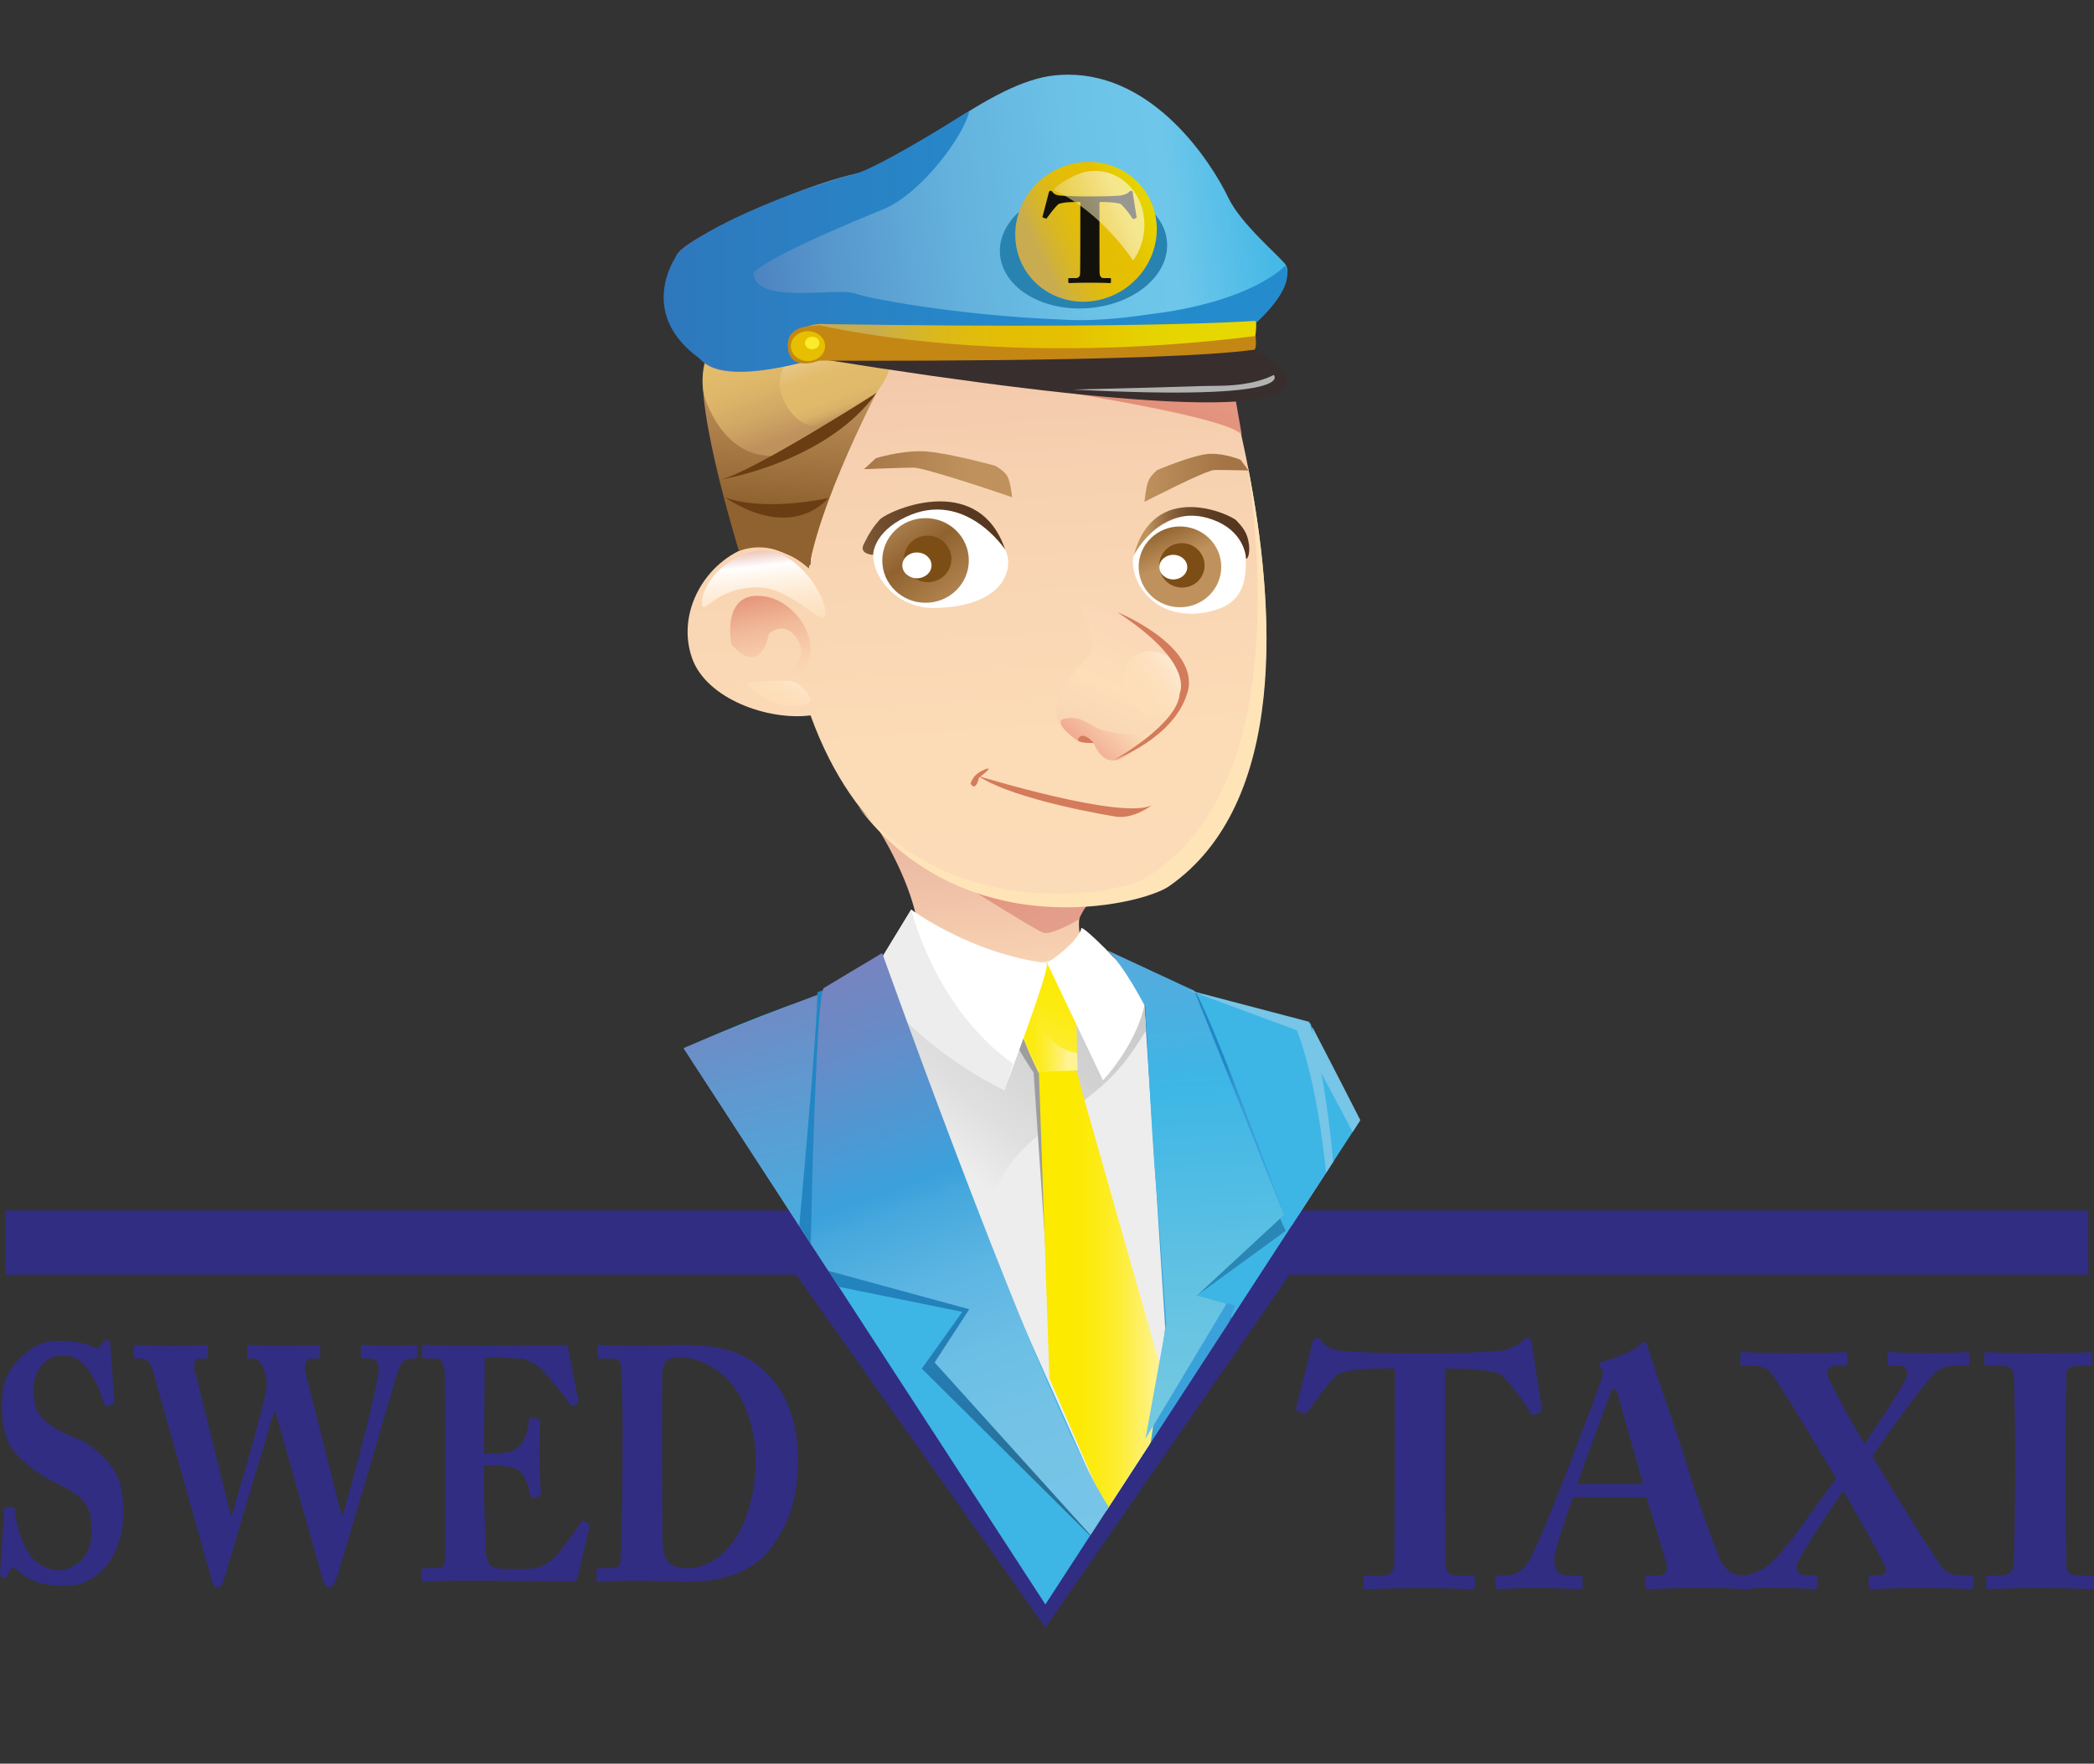 <svg xmlns="http://www.w3.org/2000/svg" xmlns:xlink="http://www.w3.org/1999/xlink" viewBox="0 0 1500 1263.35"><rect x="0" y="0" width="1500" height="1263.35" fill="#333333" stroke="none"/><defs><style>.cls-1{fill:none;}.cls-2{fill:#312d83;}.cls-3{clip-path:url(#clip-path);}.cls-4{fill:url(#linear-gradient);}.cls-5{clip-path:url(#clip-path-2);}.cls-6{fill:url(#linear-gradient-2);}.cls-7{clip-path:url(#clip-path-3);}.cls-8{fill:url(#linear-gradient-3);}.cls-9{clip-path:url(#clip-path-4);}.cls-10{fill:#2a87b5;}.cls-11{clip-path:url(#clip-path-5);}.cls-12{fill:url(#linear-gradient-4);}.cls-13{fill:#ededed;}.cls-14{clip-path:url(#clip-path-7);}.cls-15{fill:url(#linear-gradient-5);}.cls-16{clip-path:url(#clip-path-8);}.cls-17{fill:url(#linear-gradient-6);}.cls-18{fill:#9d9d9c;}.cls-19{clip-path:url(#clip-path-10);}.cls-20{fill:url(#linear-gradient-7);}.cls-21{clip-path:url(#clip-path-11);}.cls-22{fill:url(#linear-gradient-8);}.cls-23{clip-path:url(#clip-path-12);}.cls-24{fill:url(#linear-gradient-9);}.cls-25{clip-path:url(#clip-path-13);}.cls-26{fill:url(#linear-gradient-10);}.cls-27{clip-path:url(#clip-path-14);}.cls-28{fill:url(#linear-gradient-11);}.cls-29{clip-path:url(#clip-path-15);}.cls-30{fill:url(#linear-gradient-12);}.cls-31{clip-path:url(#clip-path-16);}.cls-32{fill:url(#linear-gradient-13);}.cls-33{fill:#fff;}.cls-34{clip-path:url(#clip-path-18);}.cls-35{fill:url(#linear-gradient-14);}.cls-36{clip-path:url(#clip-path-19);}.cls-37{fill:url(#linear-gradient-15);}.cls-38{clip-path:url(#clip-path-20);}.cls-39{fill:url(#linear-gradient-16);}.cls-40{clip-path:url(#clip-path-21);}.cls-41{fill:url(#linear-gradient-17);}.cls-42{clip-path:url(#clip-path-22);}.cls-43{fill:url(#linear-gradient-18);}.cls-44{clip-path:url(#clip-path-23);}.cls-45{fill:url(#linear-gradient-19);}.cls-46{clip-path:url(#clip-path-24);}.cls-47{fill:url(#linear-gradient-20);}.cls-48{clip-path:url(#clip-path-25);}.cls-49{fill:url(#linear-gradient-21);}.cls-50{clip-path:url(#clip-path-26);}.cls-51{fill:url(#linear-gradient-22);}.cls-52{clip-path:url(#clip-path-27);}.cls-53{fill:url(#linear-gradient-23);}.cls-54{clip-path:url(#clip-path-28);}.cls-55{fill:url(#linear-gradient-24);}.cls-56{clip-path:url(#clip-path-29);}.cls-57{fill:url(#linear-gradient-25);}.cls-58{fill:#ffe4b8;}.cls-59{clip-path:url(#clip-path-31);}.cls-60{fill:url(#linear-gradient-26);}.cls-61{clip-path:url(#clip-path-32);}.cls-62{fill:url(#linear-gradient-27);}.cls-63{clip-path:url(#clip-path-33);}.cls-64{fill:url(#linear-gradient-28);}.cls-65{fill:#7d4d16;}.cls-66{clip-path:url(#clip-path-35);}.cls-67{fill:url(#linear-gradient-29);}.cls-68{clip-path:url(#clip-path-37);}.cls-69{fill:url(#linear-gradient-30);}.cls-70{clip-path:url(#clip-path-38);}.cls-71{fill:url(#linear-gradient-31);}.cls-72{clip-path:url(#clip-path-39);}.cls-73{fill:url(#linear-gradient-32);}.cls-74{clip-path:url(#clip-path-41);}.cls-75{fill:url(#linear-gradient-33);}.cls-76{clip-path:url(#clip-path-42);}.cls-77{fill:url(#linear-gradient-34);}.cls-78{fill:#d37b5b;}.cls-79{fill:#6a3d12;}.cls-80{clip-path:url(#clip-path-44);}.cls-81{fill:url(#linear-gradient-35);}.cls-82{clip-path:url(#clip-path-45);}.cls-83{fill:url(#linear-gradient-36);}.cls-84{fill:#2883b1;}.cls-85{clip-path:url(#clip-path-48);}.cls-86{fill:url(#linear-gradient-37);}.cls-87{clip-path:url(#clip-path-49);}.cls-88{fill:url(#linear-gradient-38);}.cls-89{clip-path:url(#clip-path-50);}.cls-90{fill:url(#linear-gradient-39);}.cls-91{fill:#382e2e;}.cls-92{fill:#b2b2b2;}.cls-93{fill:#c48714;}.cls-94{fill:#e5bf00;}.cls-95{fill:#fcea2c;}.cls-96{clip-path:url(#clip-path-52);}.cls-97{fill:url(#linear-gradient-40);}.cls-98{fill:#13110c;}.cls-99{opacity:0.57;}.cls-100{clip-path:url(#clip-path-54);}.cls-101{clip-path:url(#clip-path-55);}.cls-102{fill:url(#linear-gradient-41);}</style><clipPath id="clip-path" transform="translate(0 17.7)"><path class="cls-1" d="M925.13,860.46,974,785.36l-35.28-69s-8.46,70.71-13.56,144.11"></path></clipPath><linearGradient id="linear-gradient" x1="4775.04" y1="2651.98" x2="4786.52" y2="2651.98" gradientTransform="matrix(42.63, 0, 0, -42.63, -202992.93, 113843.94)" gradientUnits="userSpaceOnUse"><stop offset="0" stop-color="#7784c0"></stop><stop offset="0.1" stop-color="#7784c0"></stop><stop offset="0.15" stop-color="#6296ce"></stop><stop offset="0.21" stop-color="#51a4d9"></stop><stop offset="0.29" stop-color="#46afe0"></stop><stop offset="0.39" stop-color="#3fb4e5"></stop><stop offset="0.69" stop-color="#3db6e6"></stop><stop offset="1" stop-color="#3db6e6"></stop></linearGradient><clipPath id="clip-path-2" transform="translate(0 17.7)"><path class="cls-1" d="M930,852.92l22.44-34.5c-7.34-41.61-12.13-78.39-13.78-102.07-1.25,22.26-5.15,78.48-8.66,136.57"></path></clipPath><linearGradient id="linear-gradient-2" x1="4751.61" y1="2499.74" x2="4763.09" y2="2499.74" gradientTransform="matrix(0, 55.28, 55.28, 0, -137238.6, -261919.24)" gradientUnits="userSpaceOnUse"><stop offset="0" stop-color="#719cd2"></stop><stop offset="0.18" stop-color="#6e9bd2"></stop><stop offset="0.31" stop-color="#659ad1"></stop><stop offset="0.43" stop-color="#5697d1"></stop><stop offset="0.52" stop-color="#4393d0"></stop><stop offset="0.81" stop-color="#3db6e6"></stop><stop offset="1" stop-color="#3db6e6"></stop></linearGradient><clipPath id="clip-path-3" transform="translate(0 17.7)"><path class="cls-1" d="M489.93,733.43,748.84,1131.6l206.9-318.2c-6-65.44-17-98.06-17-98.06L761.9,668.89c-5.14-5.73-15.5-8.2-29.38-8.2-59,0-181.94,44.57-242.59,72.74"></path></clipPath><linearGradient id="linear-gradient-3" x1="4805.2" y1="2601.69" x2="4816.68" y2="2601.69" gradientTransform="matrix(91.74, 0, 0, -91.74, -441023.1, 239567.64)" gradientUnits="userSpaceOnUse"><stop offset="0" stop-color="#248ccc"></stop><stop offset="0.35" stop-color="#3db6e6"></stop><stop offset="1" stop-color="#3db6e6"></stop></linearGradient><clipPath id="clip-path-4" transform="translate(0 17.7)"><polygon class="cls-1" points="13.04 0 748.84 1131.6 1484.63 0 13.04 0"></polygon></clipPath><clipPath id="clip-path-5" transform="translate(0 17.7)"><path class="cls-1" d="M787.52,1027.09s3.57,15.38,8,32.66L879.9,930l4.9-12.53-28.37-7.23,63.35-57.72S864.68,701.32,855.49,692l-56.25-20.28s25.07,311.13-11.72,355.38"></path></clipPath><linearGradient id="linear-gradient-4" x1="4849.22" y1="2729.19" x2="4860.7" y2="2729.19" gradientTransform="matrix(0, -23.3, -23.3, 0, 64431.62, 113982)" gradientUnits="userSpaceOnUse"><stop offset="0" stop-color="#3ba1db"></stop><stop offset="0.58" stop-color="#3ba1db"></stop><stop offset="0.79" stop-color="#399fd9"></stop><stop offset="0.86" stop-color="#3398d4"></stop><stop offset="0.91" stop-color="#278dcb"></stop><stop offset="0.93" stop-color="#2287c6"></stop><stop offset="1" stop-color="#2287c6"></stop></linearGradient><clipPath id="clip-path-7" transform="translate(0 17.7)"><path class="cls-1" d="M635.72,692l68,163.7c18.57-50.62,36.49-56.85,74.21-86.13,22.63-17.58,31.14-29.84,43.13-49.4l-2.14-29s-52.82-21.36-106.82-21.36c-27.44,0-55.17,5.51-76.43,22.15"></path></clipPath><linearGradient id="linear-gradient-5" x1="4743.98" y1="2686.93" x2="4755.46" y2="2686.93" gradientTransform="matrix(30.64, 0, 0, -30.64, -144723.11, 83087.17)" gradientUnits="userSpaceOnUse"><stop offset="0" stop-color="#ededed"></stop><stop offset="0.08" stop-color="#ededed"></stop><stop offset="0.2" stop-color="#dfdfdf"></stop><stop offset="0.39" stop-color="#d1d1d1"></stop><stop offset="0.62" stop-color="#c8c8c8"></stop><stop offset="1" stop-color="#c6c6c6"></stop></linearGradient><clipPath id="clip-path-8" transform="translate(0 17.7)"><path class="cls-1" d="M490.25,733.93l93.63,144c32.94-54,66.83-135.14,16.38-187.73,0,0-63.71,24.29-110,43.74"></path></clipPath><linearGradient id="linear-gradient-6" x1="4833.27" y1="2473.59" x2="4844.75" y2="2473.59" gradientTransform="matrix(-50.72, 0, 0, 50.72, 245761.45, -124675.3)" gradientUnits="userSpaceOnUse"><stop offset="0" stop-color="#7784c0"></stop><stop offset="0.1" stop-color="#7784c0"></stop><stop offset="0.16" stop-color="#6b8fc8"></stop><stop offset="0.3" stop-color="#56a0d5"></stop><stop offset="0.45" stop-color="#48addf"></stop><stop offset="0.64" stop-color="#40b4e4"></stop><stop offset="0.94" stop-color="#3db6e6"></stop><stop offset="1" stop-color="#3db6e6"></stop></linearGradient><clipPath id="clip-path-10" transform="translate(0 17.7)"><path class="cls-1" d="M725,677.34c-7.81,21.65,19.15,73.73,19.15,73.73l27.66-2-1.43-73c-4.56-3.11-10.59-4.19-16.74-4.18-14,0-28.64,5.53-28.64,5.53"></path></clipPath><linearGradient id="linear-gradient-7" x1="4804.8" y1="2202.78" x2="4816.28" y2="2202.78" gradientTransform="matrix(-12.31, 0, 0, 12.31, 59949.91, -26405.86)" gradientUnits="userSpaceOnUse"><stop offset="0" stop-color="#fcea00"></stop><stop offset="0.08" stop-color="#fcea00"></stop><stop offset="0.21" stop-color="#fcea04"></stop><stop offset="0.34" stop-color="#fceb11"></stop><stop offset="0.47" stop-color="#fdec25"></stop><stop offset="0.6" stop-color="#fdee43"></stop><stop offset="0.73" stop-color="#fef068"></stop><stop offset="0.87" stop-color="#fff395"></stop><stop offset="1" stop-color="#fff395"></stop></linearGradient><clipPath id="clip-path-11" transform="translate(0 17.7)"><path class="cls-1" d="M587.25,694.25c-20.66,8-65.12,25-97.55,38.81L592.28,890.83c27.54-52.5,61.38-143,7.27-200.64-4.12,1.27-8.21,2.75-12.3,4.06"></path></clipPath><linearGradient id="linear-gradient-8" x1="4741.54" y1="2456.36" x2="4753.02" y2="2456.36" gradientTransform="matrix(0, 38.93, 38.93, 0, -95060.79, -183957.19)" gradientUnits="userSpaceOnUse"><stop offset="0" stop-color="#7784c0"></stop><stop offset="0.1" stop-color="#7784c0"></stop><stop offset="0.28" stop-color="#6098cf"></stop><stop offset="0.54" stop-color="#46aee0"></stop><stop offset="0.69" stop-color="#3db6e6"></stop><stop offset="1" stop-color="#3db6e6"></stop></linearGradient><clipPath id="clip-path-12" transform="translate(0 17.7)"><path class="cls-1" d="M585.49,693.23c.18,19.61-8.1,113.84-12.94,167.25l28.35,43.61L689.33,922l-29,40.69,120.52,119.62,8.06-12.4c-12.16-18.74-38.41-76.49-66.75-142C679.4,912.32,630.82,691.75,591,691.73a11.19,11.19,0,0,0-5.54,1.5"></path></clipPath><linearGradient id="linear-gradient-9" x1="4821.94" y1="2647.45" x2="4833.42" y2="2647.45" gradientTransform="matrix(46.2, 0, 0, -46.2, -222304.48, 123191.8)" gradientUnits="userSpaceOnUse"><stop offset="0" stop-color="#296f96"></stop><stop offset="0.12" stop-color="#296f96"></stop><stop offset="0.16" stop-color="#2774a1"></stop><stop offset="0.26" stop-color="#257db2"></stop><stop offset="0.37" stop-color="#2383bd"></stop><stop offset="0.54" stop-color="#2286c4"></stop><stop offset="0.99" stop-color="#2287c6"></stop><stop offset="1" stop-color="#2287c6"></stop></linearGradient><clipPath id="clip-path-13" transform="translate(0 17.7)"><path class="cls-1" d="M744.19,749.72l7.55,219.83,40.9,94.68,31.67-48.71,7.54-52.06s-58-203-58.61-206.31c-2-10.8-6.11-11.21-6.11-11.21Z"></path></clipPath><linearGradient id="linear-gradient-10" x1="4259.44" y1="2706.43" x2="4270.92" y2="2706.43" gradientTransform="matrix(7.64, 0, 0, -7.64, -31788.15, 21593.67)" xlink:href="#linear-gradient-7"></linearGradient><clipPath id="clip-path-14" transform="translate(0 17.7)"><path class="cls-1" d="M725.5,676.45c-7.79,21.64,19.16,73.72,19.16,73.72L771.85,749l-.24-12.45c-26.87-2.72-37.89-43.26-41.7-61.6-2.71.83-4.41,1.46-4.41,1.46"></path></clipPath><linearGradient id="linear-gradient-11" x1="3801.32" y1="2873.82" x2="3812.8" y2="2873.82" gradientTransform="matrix(4.16, 0, 0, -4.16, -15090, 12685.81)" xlink:href="#linear-gradient-7"></linearGradient><clipPath id="clip-path-15" transform="translate(0 17.7)"><path class="cls-1" d="M601.68,537.32s52,60.87,57.18,116.8l-1.41,28.41s117.21-10.27,117.21-20.75-8.89-29.58,13.07-38.32c18.11-7.2-94.17-100.4-155.58-100.4-13,0-23.74,4.18-30.47,14.26"></path></clipPath><linearGradient id="linear-gradient-12" x1="4690.06" y1="2304.37" x2="4701.54" y2="2304.37" gradientTransform="matrix(0, 16.15, 16.15, 0, -36502.1, -75214.52)" gradientUnits="userSpaceOnUse"><stop offset="0" stop-color="#e4a898"></stop><stop offset="1" stop-color="#fddeb9"></stop></linearGradient><clipPath id="clip-path-16" transform="translate(0 17.7)"><path class="cls-1" d="M602.75,536s14.13,21.82,31.3,44.57c39.53,25.16,105.58,66.92,113,69.75,4.36,1.66,14.89-3.17,25.81-9.4,3.39-7.95,8-14.27,14.19-16.74,18.18-7.23-93.52-102.27-154.41-102.28-12.72,0-23.21,4.14-29.85,14.1"></path></clipPath><linearGradient id="linear-gradient-13" x1="4681.57" y1="2446.99" x2="4693.05" y2="2446.99" gradientTransform="matrix(0, 27.59, 27.59, 0, -66811.62, -128684.89)" gradientUnits="userSpaceOnUse"><stop offset="0" stop-color="#e18166"></stop><stop offset="0.21" stop-color="#e18166"></stop><stop offset="0.31" stop-color="#e28b73"></stop><stop offset="0.51" stop-color="#e39b87"></stop><stop offset="0.7" stop-color="#e4a594"></stop><stop offset="0.89" stop-color="#e4a898"></stop><stop offset="1" stop-color="#fddeb9"></stop></linearGradient><clipPath id="clip-path-18" transform="translate(0 17.7)"><path class="cls-1" d="M623,683c36.39,53.21,96.42,80.26,96.42,80.26l6.3-19c-56.48-40-72.95-110.46-72.95-110.46S623.91,680.73,623,683"></path></clipPath><linearGradient id="linear-gradient-14" x1="4863.16" y1="2708.55" x2="4874.64" y2="2708.55" gradientTransform="matrix(0, -26.81, -26.81, 0, 73282.4, 131113.33)" gradientUnits="userSpaceOnUse"><stop offset="0" stop-color="#ededed"></stop><stop offset="0.29" stop-color="#ededed"></stop><stop offset="0.54" stop-color="#e3e3e3"></stop><stop offset="0.99" stop-color="#c7c7c7"></stop><stop offset="1" stop-color="#c6c6c6"></stop></linearGradient><clipPath id="clip-path-19" transform="translate(0 17.7)"><path class="cls-1" d="M820.51,703.71s4.27,87.94,7.1,121.76c2.8,33.33,2.7,32.06,7.8,105.53l-14.9,82.06,58.14-96.94-21.27-5.76,62.4-57.83L855.49,692l-62.14-28.87c11.94,10.85,27.16,40.59,27.16,40.59"></path></clipPath><linearGradient id="linear-gradient-15" x1="4777.3" y1="2500.64" x2="4788.78" y2="2500.64" gradientTransform="matrix(0, 71.3, 71.3, 0, -177448.41, -340152.13)" gradientUnits="userSpaceOnUse"><stop offset="0" stop-color="#799bd1"></stop><stop offset="0.06" stop-color="#799bd1"></stop><stop offset="0.17" stop-color="#65a4d8"></stop><stop offset="0.35" stop-color="#3db6e6"></stop><stop offset="0.39" stop-color="#46b9e5"></stop><stop offset="0.54" stop-color="#65c3e2"></stop><stop offset="0.67" stop-color="#77cae1"></stop><stop offset="0.76" stop-color="#7ecce0"></stop><stop offset="1" stop-color="#7ecce0"></stop></linearGradient><clipPath id="clip-path-20" transform="translate(0 17.7)"><path class="cls-1" d="M589.86,690.19c-4.93,9.4-8.14,137.29-9.13,182.87l12.71,19.57,100.87,27.53L669.5,958.27l111.66,123.61,13.06-20.1C748.77,993.05,631.93,665,631.93,665Z"></path></clipPath><linearGradient id="linear-gradient-16" x1="4858.35" y1="2642.1" x2="4869.83" y2="2642.1" gradientTransform="matrix(0, -41.22, -41.22, 0, 109601.79, 201391.84)" gradientUnits="userSpaceOnUse"><stop offset="0" stop-color="#77c5e7"></stop><stop offset="0.06" stop-color="#77c5e7"></stop><stop offset="0.26" stop-color="#74c3e6"></stop><stop offset="0.39" stop-color="#6bbee5"></stop><stop offset="0.51" stop-color="#5cb5e2"></stop><stop offset="0.62" stop-color="#46a8dd"></stop><stop offset="0.66" stop-color="#3ba1db"></stop><stop offset="0.72" stop-color="#479bd6"></stop><stop offset="0.9" stop-color="#6a8ac6"></stop><stop offset="1" stop-color="#7784c0"></stop></linearGradient><clipPath id="clip-path-21" transform="translate(0 17.7)"><path class="cls-1" d="M928.91,720.32s13.64,30.39,21,102l5.07-7.81c-5.94-66.93-17.24-100.28-17.24-100.28l-87.3-22.94Z"></path></clipPath><linearGradient id="linear-gradient-17" x1="4772.48" y1="2491.97" x2="4783.96" y2="2491.97" gradientTransform="matrix(0, 59.74, 59.74, 0, -147969.82, -284426.14)" gradientUnits="userSpaceOnUse"><stop offset="0" stop-color="#77c5e7"></stop><stop offset="0.22" stop-color="#77c5e7"></stop><stop offset="0.52" stop-color="#75c4e6"></stop><stop offset="0.64" stop-color="#6ebee3"></stop><stop offset="0.73" stop-color="#61b5df"></stop><stop offset="0.81" stop-color="#50a8d8"></stop><stop offset="0.88" stop-color="#3998cf"></stop><stop offset="0.93" stop-color="#2287c6"></stop><stop offset="1" stop-color="#2287c6"></stop></linearGradient><clipPath id="clip-path-22" transform="translate(0 17.7)"><path class="cls-1" d="M939.14,737.13c3.49,6.45,14.86,27.81,29.8,56l5.5-8.46c-18.61-36.53-32.36-62.88-34.36-66.72.29,1.18.53,5.25-.94,19.22m.69-19.7.25.48c-.12-.46-.23-.48-.25-.48h0"></path></clipPath><linearGradient id="linear-gradient-18" x1="4765.41" y1="2518.75" x2="4776.89" y2="2518.75" gradientTransform="matrix(0, 80.28, 80.28, 0, -201250.39, -381910.47)" gradientUnits="userSpaceOnUse"><stop offset="0" stop-color="#77c5e7"></stop><stop offset="0.16" stop-color="#77c5e7"></stop><stop offset="0.52" stop-color="#75c4e6"></stop><stop offset="0.65" stop-color="#6ebfe4"></stop><stop offset="0.74" stop-color="#63b6df"></stop><stop offset="0.81" stop-color="#52aad8"></stop><stop offset="0.87" stop-color="#3c9ad0"></stop><stop offset="0.93" stop-color="#2287c6"></stop><stop offset="1" stop-color="#2287c6"></stop></linearGradient><clipPath id="clip-path-23" transform="translate(0 17.7)"><path class="cls-1" d="M604.63,205.54c-14.78,60.61-20.15,131.81-24.23,181.63-8-4-32.27-17-43-13.54-31.92,10.34-53.34,47.22-41.59,80.28,10.34,29,54.4,44.75,84.81,40.85C644,670.21,813.75,632.12,837.09,615.91c139.34-96.77,27.47-410.37,27.47-410.37Z"></path></clipPath><linearGradient id="linear-gradient-19" x1="4776.84" y1="2510.35" x2="4788.32" y2="2510.35" gradientTransform="matrix(0, 88.36, 88.36, 0, -221072.35, -422074.85)" gradientUnits="userSpaceOnUse"><stop offset="0" stop-color="#e4a898"></stop><stop offset="0.02" stop-color="#e5ab9a"></stop><stop offset="0.16" stop-color="#f0c1a8"></stop><stop offset="0.32" stop-color="#f7d2b1"></stop><stop offset="0.5" stop-color="#fcdbb7"></stop><stop offset="0.74" stop-color="#fddeb9"></stop><stop offset="0.94" stop-color="#fde5bc"></stop><stop offset="1" stop-color="#fde5bc"></stop></linearGradient><clipPath id="clip-path-24" transform="translate(0 17.7)"><path class="cls-1" d="M523.84,443.83c21.79,24.42,27-7.6,27-7.6s10.88-9.91,19.87,3.15-4.18,22.76-3.79,26.15,4.25,4.06,4.25,4.06l3.79-4.94c15.85-23.1-5.17-50.87-25.71-54.86a34.71,34.71,0,0,0-6.75-.7c-25.49,0-18.64,34.74-18.64,34.74"></path></clipPath><linearGradient id="linear-gradient-20" x1="4557.72" y1="2167.19" x2="4569.2" y2="2167.19" gradientTransform="matrix(0, 10.06, 10.06, 0, -21252.35, -45476.67)" gradientUnits="userSpaceOnUse"><stop offset="0" stop-color="#e2876e"></stop><stop offset="0.21" stop-color="#e2876e"></stop><stop offset="0.32" stop-color="#e89c80"></stop><stop offset="0.49" stop-color="#f1b999"></stop><stop offset="0.67" stop-color="#f8cdab"></stop><stop offset="0.84" stop-color="#fcdab5"></stop><stop offset="1" stop-color="#fddeb9"></stop></linearGradient><clipPath id="clip-path-25" transform="translate(0 17.7)"><path class="cls-1" d="M506.67,237.67C492.41,258.11,529.36,377,529.36,377c26.93-10.15,50,12.51,50,12.51,10.29-57.5,59.2-146.45,59.2-146.45-6.83-18.19-25.73-24-47.18-24-38.3,0-84.69,18.61-84.69,18.61"></path></clipPath><linearGradient id="linear-gradient-21" x1="4734.83" y1="2364.82" x2="4746.3" y2="2364.82" gradientTransform="matrix(-23.02, 0, 0, 23.02, 109710.02, -54138.47)" gradientUnits="userSpaceOnUse"><stop offset="0" stop-color="#d5af7f"></stop><stop offset="0.05" stop-color="#d5af7f"></stop><stop offset="0.4" stop-color="#bf925d"></stop><stop offset="0.72" stop-color="#90622f"></stop><stop offset="1" stop-color="#90622f"></stop></linearGradient><clipPath id="clip-path-26" transform="translate(0 17.7)"><path class="cls-1" d="M552.86,197.41c-37.63,14.85-57.53,45.9-46.66,73.41,9.95,25.16,31.37,48.22,69,33.37s75.55-64,64.75-88.84c-7.09-16.38-26.32-25.41-49.39-25.4a103.77,103.77,0,0,0-37.7,7.46"></path></clipPath><linearGradient id="linear-gradient-22" x1="4587.95" y1="2315.95" x2="4599.42" y2="2315.95" gradientTransform="matrix(0, 14.59, 14.59, 0, -33220.28, -66784.98)" gradientUnits="userSpaceOnUse"><stop offset="0" stop-color="#fff"></stop><stop offset="0.06" stop-color="#fff"></stop><stop offset="0.07" stop-color="#fefdfb"></stop><stop offset="0.13" stop-color="#f6e9cf"></stop><stop offset="0.2" stop-color="#efd8ab"></stop><stop offset="0.26" stop-color="#e9cc8f"></stop><stop offset="0.33" stop-color="#e5c27b"></stop><stop offset="0.4" stop-color="#e3bd6f"></stop><stop offset="0.46" stop-color="#e2bb6b"></stop><stop offset="0.57" stop-color="#deb669"></stop><stop offset="0.7" stop-color="#d1a764"></stop><stop offset="0.82" stop-color="#bf925d"></stop><stop offset="1" stop-color="#bf925d"></stop></linearGradient><clipPath id="clip-path-27" transform="translate(0 17.7)"><path class="cls-1" d="M587,223.88c-21.67,8.55-33.12,26.43-26.87,42.27,5.73,14.49,18.06,27.78,39.75,19.21s43.49-36.83,37.28-51.15c-4.1-9.43-15.16-14.63-28.44-14.63a59.58,59.58,0,0,0-21.72,4.3"></path></clipPath><linearGradient id="linear-gradient-23" x1="4435.58" y1="2141.55" x2="4447.06" y2="2141.55" gradientTransform="matrix(0, 8.4, 8.4, 0, -17395.22, -37066.32)" gradientUnits="userSpaceOnUse"><stop offset="0" stop-color="#fff"></stop><stop offset="0.06" stop-color="#fff"></stop><stop offset="0.1" stop-color="#fcf9f1"></stop><stop offset="0.26" stop-color="#f1deb8"></stop><stop offset="0.4" stop-color="#e9cb8e"></stop><stop offset="0.52" stop-color="#e4bf75"></stop><stop offset="0.58" stop-color="#e2bb6b"></stop><stop offset="0.77" stop-color="#e0b96a"></stop><stop offset="0.84" stop-color="#dbb268"></stop><stop offset="0.88" stop-color="#d1a764"></stop><stop offset="0.92" stop-color="#c2965e"></stop><stop offset="0.93" stop-color="#bf925d"></stop><stop offset="1" stop-color="#bf925d"></stop></linearGradient><clipPath id="clip-path-28" transform="translate(0 17.7)"><path class="cls-1" d="M755.84,36.26C708,41.05,653.56,97.53,611.82,107c-41,9.25-122.61,46.33-127.36,58.31s-.07,50.07,16.47,73.21,85.67-.41,85.67-.41l279.64-7.71s9.58-6,25.18-16.38c6.52,4.79,37.81-31.11,29.31-42.41-4.92-6.46-31.86-29-40.66-47.33C867.45,98,826.94,35.79,765.14,35.79c-3,0-6.16.16-9.3.47"></path></clipPath><linearGradient id="linear-gradient-24" x1="4719.61" y1="2602.46" x2="4731.09" y2="2602.46" gradientTransform="matrix(50.22, 0, 0, -50.22, -236567.99, 130852.76)" gradientUnits="userSpaceOnUse"><stop offset="0" stop-color="#3c61ab"></stop><stop offset="0.08" stop-color="#4675b7"></stop><stop offset="0.25" stop-color="#5798cd"></stop><stop offset="0.41" stop-color="#64b2dd"></stop><stop offset="0.56" stop-color="#6bc2e7"></stop><stop offset="0.67" stop-color="#6ec7ea"></stop><stop offset="0.68" stop-color="#6bc6ea"></stop><stop offset="0.78" stop-color="#4abae7"></stop><stop offset="0.83" stop-color="#3db6e6"></stop><stop offset="1" stop-color="#3db6e6"></stop></linearGradient><clipPath id="clip-path-29" transform="translate(0 17.7)"><path class="cls-1" d="M632.16,243.76s243.89,31.79,257.36,50.05l-6.37-36.51s-152.48-16.25-220.72-16.25c-15,0-25.93.79-30.27,2.71"></path></clipPath><linearGradient id="linear-gradient-25" x1="4788.6" y1="2710.29" x2="4800.08" y2="2710.29" gradientTransform="matrix(28.97, 0, 0, -28.97, -138058.87, 78796.58)" gradientUnits="userSpaceOnUse"><stop offset="0" stop-color="#e1836a"></stop><stop offset="0.21" stop-color="#e1836a"></stop><stop offset="0.28" stop-color="#e28a73"></stop><stop offset="0.49" stop-color="#e39b87"></stop><stop offset="0.69" stop-color="#e4a594"></stop><stop offset="0.89" stop-color="#e4a898"></stop><stop offset="1" stop-color="#fddeb9"></stop></linearGradient><clipPath id="clip-path-31" transform="translate(0 17.7)"><path class="cls-1" d="M630,354.69c-4.25,4.81-7.44,9.47-11.36,17.59-3.41,7.1,6.78,7.48,6.78,7.48s-.06-15.93,23.37-27.09c42.53-20.3,71.25,23.33,71.25,23.33-9.07-26.81-28.25-34.54-46.63-34.54-20.72,0-40.41,9.83-43.41,13.23"></path></clipPath><linearGradient id="linear-gradient-26" x1="4589.79" y1="2698.18" x2="4601.27" y2="2698.18" gradientTransform="matrix(18, 0, 0, -18, -82055.08, 48928.19)" gradientUnits="userSpaceOnUse"><stop offset="0" stop-color="#bf925d"></stop><stop offset="0.09" stop-color="#a57b4e"></stop><stop offset="0.21" stop-color="#88623c"></stop><stop offset="0.34" stop-color="#724e2f"></stop><stop offset="0.48" stop-color="#614025"></stop><stop offset="0.64" stop-color="#583820"></stop><stop offset="0.86" stop-color="#55351e"></stop><stop offset="1" stop-color="#55351e"></stop></linearGradient><clipPath id="clip-path-32" transform="translate(0 17.7)"><path class="cls-1" d="M812.25,380s21-41.48,60-24c20.16,9.06,20.37,26.71,20.37,26.71,1.41-.28,2.72-4.2,2.11-9.93-.93-9-5.07-13.36-9-17.59-2-2.13-16.9-9.68-33.1-9.68-16,0-33.17,7.34-40.39,34.49"></path></clipPath><linearGradient id="linear-gradient-27" x1="4234.9" y1="2784.46" x2="4246.38" y2="2784.46" gradientTransform="matrix(7.2, 0, 0, -7.2, -29669.53, 20420.11)" xlink:href="#linear-gradient-26"></linearGradient><clipPath id="clip-path-33" transform="translate(0 17.7)"><path class="cls-1" d="M632,383.76c0,16.75,13.87,30.32,31,30.32s31-13.57,31-30.32-13.88-30.31-31-30.31S632,367,632,383.76"></path></clipPath><linearGradient id="linear-gradient-28" x1="5071.56" y1="2729.98" x2="5083.03" y2="2729.98" gradientTransform="matrix(0, -13.96, -13.96, 0, 38784.57, 71260.36)" gradientUnits="userSpaceOnUse"><stop offset="0" stop-color="#bf925d"></stop><stop offset="0.18" stop-color="#bf925d"></stop><stop offset="0.53" stop-color="#90622f"></stop><stop offset="0.95" stop-color="#d5af7f"></stop><stop offset="1" stop-color="#d5af7f"></stop></linearGradient><clipPath id="clip-path-35" transform="translate(0 17.7)"><path class="cls-1" d="M815.66,388.35c0,16,13.24,28.93,29.58,28.93s29.59-12.95,29.59-28.93-13.26-28.93-29.59-28.93-29.58,13-29.58,28.93"></path></clipPath><linearGradient id="linear-gradient-29" x1="5270.87" y1="3025.89" x2="5282.35" y2="3025.89" gradientTransform="matrix(0, -6.55, -6.55, 0, 20650.92, 34921.02)" xlink:href="#linear-gradient-28"></linearGradient><clipPath id="clip-path-37" transform="translate(0 17.7)"><path class="cls-1" d="M776.79,455.47c-33.32,34.06-23.4,57.95,17.73,58.87,21.59.46,43.93-5.89,51.53-32s-31.36-62-61-66.75A39.44,39.44,0,0,0,779,415c-17,0,15.69,22.27-2.16,40.51"></path></clipPath><linearGradient id="linear-gradient-30" x1="4810.04" y1="2370.64" x2="4821.52" y2="2370.64" gradientTransform="matrix(-23.55, 0, 0, 23.55, 114191.85, -55372.28)" gradientUnits="userSpaceOnUse"><stop offset="0" stop-color="#f2bbb1"></stop><stop offset="0.11" stop-color="#f6c7b4"></stop><stop offset="0.31" stop-color="#fbd8b8"></stop><stop offset="0.47" stop-color="#fddeb9"></stop><stop offset="0.57" stop-color="#fad8b6"></stop><stop offset="0.71" stop-color="#f3c8ac"></stop><stop offset="0.87" stop-color="#e7ae9c"></stop><stop offset="0.9" stop-color="#e4a898"></stop><stop offset="1" stop-color="#e4a898"></stop></linearGradient><clipPath id="clip-path-38" transform="translate(0 17.7)"><path class="cls-1" d="M828.9,506a8.65,8.65,0,0,0,2.85-2.13c.18-.22.24-.33.19-.33a23.68,23.68,0,0,0-3,2.46m-65.8-9c-11.36,2,9.44,16.46,9.44,16.46,1.42-4,9.1-2.64,10.87,1.36,10.93,24.57,27.85,4.94,31.67,2.7,2.21-1.28,9.59-7.86,13.82-11.51-9.84,4.82-34.74,1.45-41.7-1.56-6.74-2.93-11.34-7.85-19.77-7.85a24.38,24.38,0,0,0-4.33.4"></path></clipPath><linearGradient id="linear-gradient-31" x1="4690.56" y1="2801.08" x2="4702.04" y2="2801.08" gradientTransform="matrix(16.26, 0, 0, -16.26, -75522.91, 46073.91)" gradientUnits="userSpaceOnUse"><stop offset="0" stop-color="#e68271"></stop><stop offset="0.03" stop-color="#e68271"></stop><stop offset="0.39" stop-color="#fddeb9"></stop><stop offset="0.57" stop-color="#fcdcb7"></stop><stop offset="0.66" stop-color="#fad4b0"></stop><stop offset="0.73" stop-color="#f7c7a4"></stop><stop offset="0.79" stop-color="#f1b593"></stop><stop offset="0.84" stop-color="#ea9d7c"></stop><stop offset="0.89" stop-color="#e27f61"></stop><stop offset="0.9" stop-color="#e17b5d"></stop><stop offset="1" stop-color="#e17b5d"></stop></linearGradient><clipPath id="clip-path-39" transform="translate(0 17.7)"><path class="cls-1" d="M814.23,451.24c-10.35,5.68-13.12,19.6-6.19,31.09s21,16.22,31.3,10.53,13.12-19.61,6.18-31.11c-4.93-8.17-13.46-12.92-21.7-12.92a19.87,19.87,0,0,0-9.59,2.41"></path></clipPath><linearGradient id="linear-gradient-32" x1="4512.83" y1="2993.64" x2="4524.31" y2="2993.64" gradientTransform="matrix(8.33, 0, 0, -8.33, -36792.03, 25406.02)" gradientUnits="userSpaceOnUse"><stop offset="0" stop-color="#fddeb9"></stop><stop offset="0.2" stop-color="#fddeb9"></stop><stop offset="0.32" stop-color="#fde0bd"></stop><stop offset="0.43" stop-color="#fde5c8"></stop><stop offset="0.54" stop-color="#feeedb"></stop><stop offset="0.65" stop-color="#fffaf5"></stop><stop offset="0.68" stop-color="#fff"></stop><stop offset="0.68" stop-color="#fefdfd"></stop><stop offset="0.73" stop-color="#f5dfd9"></stop><stop offset="0.77" stop-color="#eec7bc"></stop><stop offset="0.81" stop-color="#e8b6a8"></stop><stop offset="0.85" stop-color="#e5ab9c"></stop><stop offset="0.9" stop-color="#e4a898"></stop><stop offset="1" stop-color="#e4a898"></stop></linearGradient><clipPath id="clip-path-41" transform="translate(0 17.7)"><path class="cls-1" d="M627.44,310.51l-8.52,7.88s26.29-1.06,35.22-1.13S725,338.47,725,338.47,724.1,329,722,324.24s-9.21-8.33-9.21-8.33-33.57-9.24-49.94-10.26q-2-.12-4-.12c-15.31,0-31.42,5-31.42,5"></path></clipPath><linearGradient id="linear-gradient-33" x1="4341.37" y1="2737.71" x2="4352.85" y2="2737.71" gradientTransform="matrix(9.24, 0, 0, -9.24, -39511.22, 25646.15)" gradientUnits="userSpaceOnUse"><stop offset="0" stop-color="#a47446"></stop><stop offset="0.09" stop-color="#a47446"></stop><stop offset="0.86" stop-color="#bf925d"></stop><stop offset="1" stop-color="#bf925d"></stop></linearGradient><clipPath id="clip-path-42" transform="translate(0 17.7)"><path class="cls-1" d="M864.05,307.64C852.63,309,829,319,829,319s-5,3.77-6.65,8.53-2.51,14.26-2.51,14.26,43.76-22.65,50-22.79,24.54.32,24.54.32l-5.74-7.69s-10.32-4.26-20.64-4.26a34.43,34.43,0,0,0-3.94.23"></path></clipPath><linearGradient id="linear-gradient-34" x1="5430.54" y1="2753.09" x2="5442.02" y2="2753.09" gradientTransform="matrix(-6.45, 0.22, 0.22, -9.23, 35304.25, 24535.4)" xlink:href="#linear-gradient-33"></linearGradient><clipPath id="clip-path-44" transform="translate(0 17.7)"><path class="cls-1" d="M502.89,413.31c0,7.76,2.91,2.27,12.32-3.2,6.23-3.63,15.34-7.27,28.34-7.05,24.66.42,47.85,31.49,47.85,18.61s-19.87-44.88-44.54-44.88-44,23.63-44,36.52"></path></clipPath><linearGradient id="linear-gradient-35" x1="4999.22" y1="2957.8" x2="5010.7" y2="2957.8" gradientTransform="matrix(0, -10.27, -10.27, 0, 30936.66, 51809.57)" xlink:href="#linear-gradient-32"></linearGradient><clipPath id="clip-path-45" transform="translate(0 17.7)"><path class="cls-1" d="M536.47,471.37c-6.69,3.39,21.32,16.58,27.27,16.58s16.66.27,16.66-4.4S571,470,565,470c-1.64,0-4.31,0-7.38,0-8,0-18.74.18-21.13,1.38"></path></clipPath><linearGradient id="linear-gradient-36" x1="4664.15" y1="3552.62" x2="4675.63" y2="3552.62" gradientTransform="matrix(4.56, 0, 0, -4.56, -20725.37, 16672.82)" gradientUnits="userSpaceOnUse"><stop offset="0" stop-color="#fddeb9"></stop><stop offset="0.2" stop-color="#fddeb9"></stop><stop offset="0.35" stop-color="#fde0bd"></stop><stop offset="0.48" stop-color="#fde5c8"></stop><stop offset="0.61" stop-color="#feeedb"></stop><stop offset="0.74" stop-color="#fffaf5"></stop><stop offset="0.78" stop-color="#fff"></stop><stop offset="1" stop-color="#fff"></stop></linearGradient><clipPath id="clip-path-48" transform="translate(0 17.7)"><path class="cls-1" d="M469.81,784s-66.17,52.31-81.3,220c0,0-4.09,93.41,1.89,108.24C339,1136,328,1177.21,328,1177.21S396.08,859.74,443.34,761.9c0,0,22.69,4.05,26.47,22.09"></path></clipPath><linearGradient id="linear-gradient-37" x1="4834.05" y1="2475.08" x2="4845.53" y2="2475.08" gradientTransform="matrix(-51.8, 0, 0, 51.8, 251039.09, -127247.83)" gradientUnits="userSpaceOnUse"><stop offset="0" stop-color="#7784c0"></stop><stop offset="0.01" stop-color="#7482bf"></stop><stop offset="0.02" stop-color="#6b7cbc"></stop><stop offset="0.02" stop-color="#6679ba"></stop><stop offset="0.88" stop-color="#2ba5d4"></stop><stop offset="1" stop-color="#2ba5d4"></stop></linearGradient><clipPath id="clip-path-49" transform="translate(0 17.7)"><path class="cls-1" d="M610.9,107.34c-5.9,1.33-96.67,27.74-126.44,58.4-4,5.83-25.52,42.84,16.47,73.22,20.87,21,85.67-.42,85.67-.42l279.64-7.7s2.45.17,5.93.52q3.41-3.23,6.82-6.44c6.16-1.1,10.56-2.46,12.43-4.16,0,0,38.27-29.31,29.31-48.25,0,0-23.41,26.38-99.27,35.17,0,0-33.08,5.41-59.56,3.61-79.4-3.16-142-15.88-148.4-18.48-4.53-1.84-14.41-1.42-25.51-1-21.44.85-47.46,1.69-48.24-13.91,0,0,2.85-9,92.72-45.59C660.23,121,690.89,78.91,694.31,61.8c-18.68,11.55-67.81,42-83.41,45.54"></path></clipPath><linearGradient id="linear-gradient-38" x1="4717.34" y1="2589.92" x2="4728.82" y2="2589.92" gradientTransform="matrix(54.08, 0, 0, -54.08, -254843.32, 140234.54)" gradientUnits="userSpaceOnUse"><stop offset="0" stop-color="#3c61ab"></stop><stop offset="0.06" stop-color="#3966af"></stop><stop offset="0.39" stop-color="#2d7bbf"></stop><stop offset="0.7" stop-color="#2688c9"></stop><stop offset="1" stop-color="#248ccc"></stop></linearGradient><clipPath id="clip-path-50" transform="translate(0 17.7)"><path class="cls-1" d="M860.33,213.9c-43.1,1.39-126.37,2.77-270,.54-1-.44-23.64-.89-25.53,18.94,5.68,14,22,6.55,22,6.55l310.77-6.3s4.05-21.39,1.42-21.45c-.55,0-11.81.86-38.65,1.72"></path></clipPath><linearGradient id="linear-gradient-39" x1="4654.58" y1="2616.55" x2="4666.06" y2="2616.55" gradientTransform="matrix(29.19, 0, 0, -29.19, -135297.67, 76621.8)" gradientUnits="userSpaceOnUse"><stop offset="0" stop-color="#c9ac4f"></stop><stop offset="0.17" stop-color="#c9ac4f"></stop><stop offset="0.23" stop-color="#d3b333"></stop><stop offset="0.3" stop-color="#dbb81d"></stop><stop offset="0.38" stop-color="#e1bc0c"></stop><stop offset="0.46" stop-color="#e4be03"></stop><stop offset="0.58" stop-color="#e5bf00"></stop><stop offset="0.65" stop-color="#e5c800"></stop><stop offset="0.78" stop-color="#e6d400"></stop><stop offset="0.92" stop-color="#e6d800"></stop><stop offset="1" stop-color="#e6d800"></stop></linearGradient><clipPath id="clip-path-52" transform="translate(0 17.7)"><path class="cls-1" d="M771.46,99c-27.76,4.61-47.36,30.46-43.78,57.72s29,45.63,56.76,41,47.38-30.46,43.77-57.71C825,115.58,804.25,98.3,780,98.3a51.77,51.77,0,0,0-8.53.71"></path></clipPath><linearGradient id="linear-gradient-40" x1="4576.18" y1="2821.52" x2="4587.66" y2="2821.52" gradientTransform="matrix(10.48, -9.44, -6.83, -14.73, -27967.94, 84967.82)" gradientUnits="userSpaceOnUse"><stop offset="0" stop-color="#c9ac4f"></stop><stop offset="0.22" stop-color="#c9ac4f"></stop><stop offset="0.28" stop-color="#d3b333"></stop><stop offset="0.35" stop-color="#dbb81d"></stop><stop offset="0.42" stop-color="#e1bc0c"></stop><stop offset="0.49" stop-color="#e4be03"></stop><stop offset="0.6" stop-color="#e5bf00"></stop><stop offset="0.66" stop-color="#e5c800"></stop><stop offset="0.77" stop-color="#e6d400"></stop><stop offset="0.88" stop-color="#e6d800"></stop><stop offset="1" stop-color="#e6d800"></stop></linearGradient><clipPath id="clip-path-54" transform="translate(0 17.7)"><rect class="cls-1" x="755.21" y="104.7" width="64.6" height="64.3"></rect></clipPath><clipPath id="clip-path-55" transform="translate(0 17.7)"><path class="cls-1" d="M778,105.31c-8.92,1.69-25.65,12.11-22.42,13.59,33.92,15.53,56.11,50.1,56.11,50.1a44.63,44.63,0,0,0,7.79-30.66c-2.56-22.07-21.12-36.85-41.48-33"></path></clipPath><linearGradient id="linear-gradient-41" x1="4138.44" y1="3337.42" x2="4149.92" y2="3337.42" gradientTransform="matrix(3.48, -3.56, -2.31, -5.38, -5934.21, 32864.91)" gradientUnits="userSpaceOnUse"><stop offset="0" stop-color="#e6cb49"></stop><stop offset="0.35" stop-color="#efde8a"></stop><stop offset="0.79" stop-color="#fbf5d9"></stop><stop offset="1" stop-color="#fffef8"></stop></linearGradient></defs><g id="Lager_2" data-name="Lager 2"><g id="Layer_1" data-name="Layer 1"><polyline class="cls-2" points="3.65 913.08 570.29 913.08 748.85 1165.86 923.7 913.08 1495.95 913.08 1495.95 867.16 3.65 867.16"></polyline><g class="cls-3"><rect class="cls-4" x="874.65" y="732.26" width="149.79" height="112.29" transform="translate(-199.09 1257.61) rotate(-61.16)"></rect></g><g class="cls-5"><rect class="cls-6" x="903.31" y="717.67" width="75.88" height="133.93" transform="translate(-237.31 466.78) rotate(-23.92)"></rect></g><g class="cls-7"><rect class="cls-8" x="485.67" y="661.51" width="474.34" height="469.25" transform="translate(-178.59 1630.06) rotate(-89.58)"></rect></g><g class="cls-9"><path class="cls-10" d="M921,864s-25-53.33-37.35-85.88c-12.82,31.6-40.26,152.44-74.86,183.72-3.48,31.26-9,55.5-17.45,65.67,0,0,14.11,76.63,19.77,79.34l78.22-176.55-31.91-20Z" transform="translate(0 17.7)"></path></g><g class="cls-11"><rect class="cls-12" x="785.06" y="670.88" width="137.18" height="389.69" transform="translate(-10.92 28.6) rotate(-0.73)"></rect></g><g class="cls-9"><path class="cls-13" d="M624.36,687.49l186.7,419.38L834.7,933.7,818.63,684.78s-131.17-46.67-194.27,2.71" transform="translate(0 17.7)"></path></g><g class="cls-14"><rect class="cls-15" x="597.66" y="632.05" width="261.5" height="261.45" transform="translate(-324.02 849.63) rotate(-50.08)"></rect></g><g class="cls-16"><rect class="cls-17" x="447.18" y="663.29" width="246.61" height="241.54" transform="translate(-398.86 777.88) rotate(-52.55)"></rect></g><g class="cls-9"><path class="cls-18" d="M714.87,684.78s38.52-16.23,53.41-6.08l1.42,73-22.92,8.13s-39.71-53.44-31.91-75.09" transform="translate(0 17.7)"></path><polygon class="cls-18" points="740.4 768.09 753.87 966.74 773.71 946.67 768.04 823.57 751.74 762 740.4 768.09"></polygon></g><g class="cls-19"><rect class="cls-20" x="698.22" y="672.82" width="92.64" height="77.23" transform="translate(-168.74 1204.95) rotate(-71.22)"></rect></g><g class="cls-21"><rect class="cls-22" x="468.39" y="673.71" width="206.59" height="233.61" transform="translate(-170.04 174.51) rotate(-13.62)"></rect></g><g class="cls-23"><rect class="cls-24" x="484.28" y="776.76" width="392.92" height="220.56" transform="translate(-213.57 1575.89) rotate(-89.38)"></rect></g><g class="cls-25"><rect class="cls-26" x="744.19" y="763.64" width="87.67" height="318.28"></rect></g><g class="cls-27"><rect class="cls-28" x="717.71" y="692.69" width="54.14" height="75.18"></rect></g><g class="cls-29"><rect class="cls-30" x="596.08" y="515.75" width="215.36" height="174.09" transform="translate(-42.54 71.24) rotate(-4.23)"></rect></g><g class="cls-31"><rect class="cls-32" x="584.05" y="481.87" width="239.84" height="210.09" transform="translate(-193.45 418.38) rotate(-28.09)"></rect></g><g class="cls-9"><path class="cls-33" d="M774.66,646.9c-1.89,10.38-24.56,25.26-24.56,25.26l40,84s27.58-28.94,30.91-61.4c-17.49-22.55-43.08-47.35-46.4-47.81" transform="translate(0 17.7)"></path><path class="cls-33" d="M652.72,633.83s42.55,31.57,96.9,38.33c4.25.44-30.25,91.08-30.25,91.08L623,683Z" transform="translate(0 17.7)"></path></g><g class="cls-34"><rect class="cls-35" x="617.78" y="629.8" width="113.06" height="137.47" transform="translate(-55.44 75.83) rotate(-4.74)"></rect></g><g class="cls-36"><rect class="cls-37" x="782.59" y="659.53" width="147.96" height="357.13" transform="translate(-50.48 72.61) rotate(-3.57)"></rect></g><g class="cls-38"><rect class="cls-39" x="516" y="641.1" width="342.95" height="464.7" transform="translate(-256.83 304.79) rotate(-19.96)"></rect></g><g class="cls-40"><rect class="cls-41" x="843.59" y="685.98" width="118.27" height="141.69" transform="translate(-77.51 121.2) rotate(-6.29)"></rect></g><g class="cls-42"><rect class="cls-43" x="924.49" y="713.52" width="64.6" height="83.48" transform="translate(-232.8 507) rotate(-25.68)"></rect></g><g class="cls-44"><rect class="cls-45" x="470.08" y="190.67" width="520.34" height="494.41" transform="translate(-25.83 63.98) rotate(-3.57)"></rect></g><g class="cls-46"><rect class="cls-47" x="511.65" y="402.27" width="84.48" height="74.13" transform="translate(-77.15 138.28) rotate(-11.62)"></rect></g><g class="cls-48"><rect class="cls-49" x="475.88" y="226.09" width="179.19" height="156.41" transform="translate(226.74 867.53) rotate(-86.45)"></rect></g><g class="cls-50"><rect class="cls-51" x="478.59" y="168.22" width="188.89" height="172.53" transform="translate(-51.56 217.29) rotate(-18.92)"></rect></g><g class="cls-52"><rect class="cls-53" x="544.22" y="207.07" width="108.77" height="99.35" transform="translate(-50.91 225.7) rotate(-18.92)"></rect></g><g class="cls-54"><rect class="cls-55" x="467.82" y="9.67" width="473.32" height="278.1" transform="translate(-12.75 103.22) rotate(-6.88)"></rect></g><g class="cls-56"><rect class="cls-57" x="679.1" y="140.74" width="163.49" height="253.39" transform="translate(178.12 842.66) rotate(-63.1)"></rect></g><g class="cls-9"><path class="cls-33" d="M722.2,385.05c0,17.43-17.31,32.41-53.34,32.77-25.12.27-43.41-20.65-43.41-38.06s21.07-33.19,46.17-33.19,50.58,21.06,50.58,38.48" transform="translate(0 17.7)"></path><path class="cls-58" d="M893.68,315.51C908,416.3,909.06,556,821.19,610.89c-19.46,12.14-134.28,33.84-206.61-51,76,101,202.79,71.16,222.75,57.32,85.82-59.63,76.31-201.53,56.35-301.74" transform="translate(0 17.7)"></path><path class="cls-33" d="M811.53,384.91c0,17.43,17.68,42.62,53,35.87,23.26-4.43,27.91-18.07,27.91-35.48s-3.34-35.56-28.46-35.56-52.46,17.75-52.46,35.17" transform="translate(0 17.7)"></path></g><g class="cls-59"><rect class="cls-60" x="611.28" y="321.16" width="112.79" height="69.81" transform="translate(-63.12 177.51) rotate(-13.04)"></rect></g><g class="cls-61"><rect class="cls-62" x="812.25" y="356.16" width="83.08" height="44.19"></rect></g><g class="cls-63"><rect class="cls-64" x="620.08" y="340.96" width="85.9" height="85.61" transform="translate(-98.21 487.46) rotate(-36.51)"></rect></g><g class="cls-9"><path class="cls-65" d="M681.5,381.34A16.69,16.69,0,0,1,666,399.24,17,17,0,0,1,647.57,384a16.7,16.7,0,0,1,15.55-17.91,17,17,0,0,1,18.38,15.28" transform="translate(0 17.7)"></path><path class="cls-33" d="M667.29,387.29c0,5.1-4.69,9.24-10.46,9.24s-10.47-4.14-10.47-9.24,4.68-9.24,10.47-9.24,10.46,4.13,10.46,9.24" transform="translate(0 17.7)"></path></g><g class="cls-66"><rect class="cls-67" x="806.58" y="350.03" width="77.32" height="76.64" transform="translate(-84.74 386.28) rotate(-23.46)"></rect></g><g class="cls-9"><path class="cls-65" d="M862.85,386A15.88,15.88,0,0,1,848,403.11a16.19,16.19,0,0,1-17.52-14.57,15.9,15.9,0,0,1,14.81-17.08A16.2,16.2,0,0,1,862.85,386" transform="translate(0 17.7)"></path></g><g class="cls-68"><rect class="cls-69" x="730.41" y="394.11" width="136.35" height="141.55" transform="translate(46.22 1019.05) rotate(-65.7)"></rect></g><g class="cls-70"><rect class="cls-71" x="748.53" y="474.29" width="86.66" height="87.34" transform="translate(-131.78 741.11) rotate(-45.73)"></rect></g><g class="cls-72"><rect class="cls-73" x="791.39" y="438.47" width="70.79" height="70.44" transform="translate(-120.28 596.38) rotate(-36.14)"></rect></g><g class="cls-9"><path class="cls-33" d="M850.47,388.54c0,4.87-4.46,8.83-10,8.83s-10-4-10-8.83,4.47-8.81,10-8.81,10,3.95,10,8.81" transform="translate(0 17.7)"></path></g><g class="cls-74"><rect class="cls-75" x="618.92" y="323.23" width="106.11" height="32.93"></rect></g><g class="cls-76"><polygon class="cls-77" points="895.27 322.5 819.83 325.11 818.94 362.14 894.37 359.53 895.27 322.5"></polygon></g><g class="cls-9"><path class="cls-78" d="M800.66,421c-1.23-.8,59.07,23.9,50.1,56.82s-52.46,48.7-52.46,48.7,45.86-25.71,46.8-47.79c0,0,11.34-21.2-44.44-57.73" transform="translate(0 17.7)"></path><path class="cls-78" d="M700.93,538.22s104,32,124.32,20.74c0,0-13.7,10.83-27,8.13,0,0-70.89-11.27-97.37-28.87" transform="translate(0 17.7)"></path><path class="cls-78" d="M695.27,543.63a14.13,14.13,0,0,1,3.89-6.31c3-2.76,8.16-4.73,8.86-4.5,1.42.44-6.74,6.53-6.74,6.53s-2.24,10.6-6,4.28" transform="translate(0 17.7)"></path><path class="cls-79" d="M627.91,263.72s-89.8,57.38-111.77,62.11c0,0,75.61-12.06,111.77-62.11" transform="translate(0 17.7)"></path><path class="cls-79" d="M519,338.46s23.15,10.83,74.19.68c0,0-24.09,31.8-74.19-.68" transform="translate(0 17.7)"></path><path class="cls-78" d="M783.64,514.54s-7.07-8.11-10.63-4,6.38,4,10.63,4" transform="translate(0 17.7)"></path></g><g class="cls-80"><rect class="cls-81" x="500.02" y="372.17" width="94.24" height="67" transform="translate(-40.73 79.36) rotate(-6.22)"></rect></g><g class="cls-82"><rect class="cls-83" x="535.4" y="452.43" width="39.37" height="53.35" transform="translate(-124.89 771.21) rotate(-62.77)"></rect></g><g class="cls-9"><path class="cls-84" d="M835.59,152.64c4.13,23.52-19.11,45.91-52,50S720.83,191,716.71,167.41s19.14-45.91,52-50,62.8,11.68,66.92,35.22" transform="translate(0 17.7)"></path></g><g class="cls-9"><g class="cls-85"><rect class="cls-86" x="190.95" y="787" width="415.92" height="365.1" transform="translate(-613.36 714.38) rotate(-52.55)"></rect></g></g><g class="cls-87"><rect class="cls-88" x="458.94" y="79.5" width="470.75" height="198.19"></rect></g><g class="cls-89"><rect class="cls-90" x="564.8" y="229.88" width="336.81" height="35.18"></rect></g><g class="cls-9"><path class="cls-91" d="M587.26,239.34,898,232.26s152.43,81.17-310.78,7.08" transform="translate(0 17.7)"></path><path class="cls-92" d="M768.77,261.35c96.34-2.3,82.93-2.48,104.93-2.71,26.52-.28,38.63-7.79,38.63-7.79s20.2,18.94-143.56,10.5" transform="translate(0 17.7)"></path><path class="cls-93" d="M586.93,215.27c-6.6.61-23.35,0-22.6,15.18.95,19,22.46,10.16,22.46,10.16s243.9,1.58,311.6-7.79c2-.28,1.05-9.8,1.05-9.8-150.67,18.75-262.77,3.15-312.51-7.75" transform="translate(0 17.7)"></path><path class="cls-94" d="M591.05,230.23c0,5.93-5.5,10.72-12.3,10.72s-12.28-4.79-12.28-10.72,5.5-10.71,12.28-10.71,12.3,4.8,12.3,10.71" transform="translate(0 17.7)"></path><path class="cls-95" d="M587,228c0,2.49-2.33,4.51-5.2,4.51s-5.2-2-5.2-4.51,2.33-4.51,5.2-4.51,5.2,2,5.2,4.51" transform="translate(0 17.7)"></path></g><g class="cls-96"><polygon class="cls-97" points="690.04 146.67 800.07 47.58 865.88 189.38 755.85 288.47 690.04 146.67"></polygon></g><g class="cls-9"><path class="cls-98" d="M773.88,127h-3.2c-2.92,0-8.42.08-12.25,1.4-2,1.39-6,6.71-8.32,9.84-.28.44-.56.71-.92.62l-2-.69a.61.61,0,0,1-.37-.79c1-3.67,4-15.18,4.4-16.92.27-1.14.72-1.49,1.38-1.49s.9.35,1.72,1.31c1,1.22,2.74,2,6,2.17,4.85.27,8.69.53,18.2.53h5.3c10,0,13.89-.34,17.74-.53,2-.08,5.57-1.13,6.67-2.17.92-.87,1.47-1.31,2.11-1.31s.91.35,1.09,1.39c.27,1.92,2,12.75,2.75,17.37a.64.64,0,0,1-.38.78l-1.91.69c-.38.1-.55-.17-.92-.78a61.3,61.3,0,0,0-7.86-9.77c-2.28-1.31-10.42-1.65-12.52-1.65h-3v24c0,1.22,0,25.64.09,27,.18,2.18.92,3.49,3.11,3.49h4.11c.84,0,.91.27.91.88v2c0,.44-.07.7-.91.7s-3.83-.26-14-.26c-9.69,0-13.54.26-14.82.26-.74,0-.83-.35-.83-1.05v-1.65c0-.61.09-.88.66-.88h4.64a2.87,2.87,0,0,0,3.13-2.61c.17-1.84.17-28.62.17-30.28Z" transform="translate(0 17.7)"></path><g class="cls-99"><g class="cls-100"><g class="cls-101"><polygon class="cls-102" points="732.28 139.75 799.98 70.53 840.93 166.13 773.24 235.36 732.28 139.75"></polygon></g></g></g></g><path class="cls-2" d="M9.43,1062.14c.77,0,1.32.24,1.32,1.91.38,7.37,3,17.58,7.53,26.86,5.45,10.93,14.67,16.15,23.69,16.15s23.52-7.6,23.52-26.37c0-19.73-3-25.44-27.47-37.09-5.63-2.6-17.67-10.22-27.27-20.67-6.58-7.37-9.41-20-9.41-33.75,0-14.5,2.83-24.25,14.11-34.93,8.47-8.1,15.62-11.41,27.08-11.41,13.75,0,21.08,2.84,25,4.75,1.88.95,3.2.47,4.33-1.18l2.44-3.1a3.47,3.47,0,0,1,2.83-1.44c1.32,0,1.69,2.63,1.88,4l3,40.66a1.26,1.26,0,0,1-1,1.41L77,989.65c-.93.48-1.87,0-2.44-1.67-2.07-6.88-5.26-16.15-11.67-24.71-4.69-6.65-10.34-10-18.81-10-14.1,0-19.94,15.44-19.94,21.63,0,8.78.19,15.92,4.9,21.87,4.89,6.42,15.6,12.11,24.83,15.44,9,3.33,16.37,9.26,24.07,18.07,7.35,8.32,10.36,18.78,10.36,35.41,0,29-16.37,52.53-41.2,52.53-16.93,0-25.77-3.57-33.67-10.23-2.26-1.89-3.4-2.6-4.33-2.6-1.14,0-1.89,1.65-3,4-1.12,2.6-2,2.84-3.37,2.84-2.08,0-2.83-1.18-2.64-3.8l3-45.16c.19-1.66.76-1.66,1.52-1.66Z" transform="translate(0 17.7)"></path><path class="cls-2" d="M197.35,993.69h-1.12c-2.08,6.9-35,117.42-35.75,119.79-.75,2.62-1.69,5.94-4.7,5.94-2.07,0-3.2-1.9-4-4.75L109.5,964c-1.88-6.65-5.27-8.56-7.71-8.56h-4.7c-1,0-1.14-.95-1.14-1.91v-6.17c0-1.19.19-1.67,1.51-1.67,1.5,0,7.33.73,26.71.73,13.55,0,21.26-.73,23.14-.73,1.32,0,1.51.73,1.51,1.9v5.94c0,1.19-.19,1.91-1.51,1.91h-4.14c-3,0-4.89,3.33-3.76,8.08l25.76,103.62h1.14c2.26-8.08,24.83-83.66,24.83-92.21,0-5.94-1.88-12.12-3.58-15s-4.13-4.51-5.64-4.51h-3.75c-.94,0-1.14-.47-1.14-1.91v-6.17c0-.94.2-1.67,1.31-1.67,1.71,0,8.28.73,24.84.73,15.81,0,22.95-.73,24.83-.73,1.13,0,1.32.73,1.32,2.14v5.95c0,.94-.19,1.66-1.32,1.66h-5.65c-3,0-4.69,5.22-3.75,9.26l25.95,102.44h1.14c9.22-32.31,25.58-92.69,25.58-105.51,0-2.63-2.45-6.19-6-6.19H259.8c-1.13,0-1.31-.72-1.31-2.15v-5.93c0-.94.18-1.67,1.5-1.67,1.88,0,8.46.73,20.13.73,10.52,0,16-.73,17.49-.73,1.14,0,1.32.48,1.32,2.14v5.95c0,.94,0,1.66-1.32,1.66H294c-3.2,0-7,2.62-8.85,8.56-2.25,7.6-40.06,136.65-43.83,148.06-.93,2.86-2.26,7.37-5.63,7.37-2.63,0-3.77-3.09-4.71-6.41Z" transform="translate(0 17.7)"></path><path class="cls-2" d="M346.69,1023.64c8.66,0,16.93-.71,19.18-1.42,3.21-1,5.85-3.09,8.66-7.37,2.07-3.57,4.34-10.22,4.34-14.73,0-1.67.56-2.15,1.49-2.15l5.07.72c1,.23,1.7.47,1.52,1.9-.56,4-.56,16.39-.56,24.71,0,10.69.74,22.11,1.12,27.09.19,1.44-.56,1.67-1.5,1.91l-4.52,1.19c-.75.23-1.13-.24-1.51-1.9a85.4,85.4,0,0,0-3.75-12.12,15.27,15.27,0,0,0-10.36-8.32,102.64,102.64,0,0,0-19.18-1.43V1046c0,12.83.94,35.89.94,40.16,0,12.37,2.07,16.65,4.52,18.07,2.82,1.44,6.39,2.15,15.8,2.15,3.19,0,11.09-.24,15.05-.71,3.77-.49,9.4-2.86,14.29-7.86s15.42-19.73,19.2-25.42c.74-.95,1.3-1.2,1.88-.73l3.19,2.39a1.63,1.63,0,0,1,.75,1.91l-8.46,35.88c-.57,2.14-1.88,3.56-4.15,3.56-.93,0-5.07-.23-17.1-.47-12.24,0-32.17-.24-64.72-.24-7,0-12.23.24-16,.24-4,.24-6.41.47-8.09.47-1.32,0-1.7-.71-1.7-2.62v-5c0-1.42.57-2.13,1.88-2.13h5.65c8.64,0,9.4-1.67,9.4-10V1016c0-19.73-.38-49-.56-51.35-.75-7.6-2.64-9.26-7.72-9.26h-7.33c-.75,0-.94-.71-.94-2.38v-5.7c0-.71.19-1.67,1.32-1.67,4.13,0,10.72.73,27.82.73l66-.26c3,0,6.6-.47,7.54-.47a1.4,1.4,0,0,1,1.51,1.2c.74,3.33,6.94,35.87,7.7,38.26.39,1.19.39,1.67-.56,2.37l-3,1.91c-.76.47-1.7.23-2.26-.95-.93-1.9-17.88-23.3-22.19-26.62-3.95-3.09-9.22-6.18-14.31-6.42l-24.82-.95Z" transform="translate(0 17.7)"></path><path class="cls-2" d="M446,1005.58c0-6.18-.56-39.93-.94-43.5-.56-5.69-3-6.64-6.21-6.64h-9.39c-.95,0-1.5-.25-1.5-1.67v-6.9c0-1,.55-1.18,1.3-1.18,2.45,0,10.73.71,29.53.71,4.9,0,23.71-.71,28-.71,25.57,0,45.89,2.85,63.75,21.63,12.42,13.06,21.08,32.79,21.08,60.37,0,27.32-6.21,45.38-18.62,62.5-18.25,25-50.42,25.2-62.28,25.2-3,0-25.19-.73-35.55-.73-16.37,0-23.89.73-26.53.73-.93,0-1.31-.49-1.31-2.15v-6.18a1.33,1.33,0,0,1,1.51-1.42h9.78c3.58,0,5.65-1.9,6-5.7.58-5,1.32-58.48,1.32-76.54Zm28.22,23.06c0,3.07.19,43.48.38,58.22a25.37,25.37,0,0,0,3.2,13.08c2.25,4.27,8.65,5.7,15.05,5.7,10.91,0,25.38-6.9,35.17-23.29,7.52-12.59,13.36-32.09,13.36-54.19,0-19.5-6.4-39.46-15.24-51.81-10-14-26.53-21.64-37.43-21.64-5.27,0-8.1.25-10.53,1.91-2.82,1.66-3.58,5.46-3.77,10.21-.19,10-.19,41.12-.19,44.93Z" transform="translate(0 17.7)"></path><path class="cls-2" d="M999.14,962.56h-8.37c-7.64,0-22,.24-32,3.8C953.5,970.17,943,984.67,937,993.22c-.7,1.18-1.44,1.9-2.37,1.67L929.37,993a1.67,1.67,0,0,1-.94-2.14c2.62-10,10.5-41.35,11.46-46.11.72-3.09,1.92-4,3.59-4s2.39.95,4.53,3.57c2.64,3.32,7.17,5.47,15.78,5.94,12.66.72,22.69,1.43,47.53,1.43h13.86c26,0,36.32-1,46.32-1.43,5.26-.24,14.57-3.09,17.46-5.94,2.37-2.39,3.82-3.57,5.48-3.57s2.38.95,2.86,3.81c.71,5.23,5.26,34.7,7.16,47.29a1.74,1.74,0,0,1-1,2.14l-5,1.9c-1,.24-1.44-.47-2.39-2.14-5.26-8.55-14.58-20.9-20.55-26.61-6-3.57-27.23-4.52-32.73-4.52H1035v65.36c0,3.32,0,69.88.22,73.45.49,5.93,2.4,9.5,8.11,9.5h10.76c2.16,0,2.4.71,2.4,2.37v5.47c0,1.2-.24,1.91-2.4,1.91-2.39,0-10-.71-36.54-.71-25.32,0-35.35.71-38.69.71-1.92,0-2.15-1-2.15-2.85v-4.53c0-1.66.23-2.37,1.65-2.37h12.19c4.79,0,7.65-2.86,8.13-7.14.48-5,.48-78,.48-82.47Z" transform="translate(0 17.7)"></path><path class="cls-2" d="M1126.92,1054.77c-1.92,5-13.63,37.55-13.63,45.16,0,5.24,2.15,10.94,9.33,10.94H1131c2.4,0,2.64.94,2.64,1.9V1118c0,1.91-.24,2.61-2.15,2.61-3.11,0-12.91-.7-32.49-.7-17.44,0-22.68.7-26,.7-1.44,0-1.67-1.43-1.67-3.09V1113c0-1.43.23-2.14,1.67-2.14h6.2c5.74,0,11.48-3.33,16.24-10.47,3.36-5,20.31-46.34,28.19-67.25,1.91-4.76,21.25-55.85,23.4-62.27.74-2.39,1.92-5.47.25-8.09-.72-.94-1.68-2.14-1.68-3.08,0-.72.48-1.67,2.4-2.13,7.64-1.68,23.17-7.85,26.75-11.89,1.2-1.19,1.91-2.14,3.11-2.14,1.44,0,1.91,1.42,2.62,4,4.55,15,23.17,68.22,27.71,83.43,5.5,18.54,21,62.75,24.37,69.16,4.07,7.84,10.27,10.7,13.86,10.7h8.13c1.42,0,1.66.94,1.66,2.14v4.51c0,1.42-.24,3.09-2.15,3.09-4.54,0-9.56-.7-40.13-.7-19.83,0-28.18.7-33,.7-2.38,0-2.61-1.43-2.61-3.09V1113c0-1.2.23-2.14,1.42-2.14h6.7c6.44,0,8.59-2.39,7.16-8.56-2.16-8.55-11.47-39-14.33-47.54Zm50.16-9.5c-2.15-7.13-16.23-57-17.92-63-1-3.57-1.43-5.23-2.63-5.23-1.43,0-2.14,1-2.87,3.09-1.17,3.08-21.73,59.18-23.64,65.12Z" transform="translate(0 17.7)"></path><path class="cls-2" d="M1413.54,1118.71c0,1-.23,1.9-1.91,1.9-1.9,0-10.27-.71-37.5-.71-19.11,0-32,.71-33.69.71s-1.9-.71-1.9-2.13v-6c0-1,.24-1.66,1.43-1.66h3.6c5.49,0,7.4-1.19,7.4-4.29s-21-39.92-30.11-55.6h-.94c-9.56,14.26-33,48.25-33,53.71a6,6,0,0,0,6,6.18h6.93c1.67,0,1.9.71,1.9,1.42v6.19c0,1.42-.23,2.13-1.9,2.13-2.4,0-11.72-.71-31-.71-14.09,0-23.66.71-25.8.71-1.2,0-1.42-.95-1.42-2.62v-5.46c0-1,.22-1.66,1.42-1.66h5.72c3.84,0,11.7-2.38,17.93-7.37,12.43-10.45,24.11-28.76,48.72-62.27-11.69-18.29-42.76-72.49-48.49-77.24-2.62-2.38-8.83-3.34-11-3.34h-8.15c-.94,0-1.18-.94-1.18-1.9v-5.93c0-1.19.24-1.91,1.18-1.91,2.41,0,13.4.72,37.51.72,23.89,0,33.93-.72,36.08-.72,1.67,0,1.9,1,1.9,2.14v5.46c0,1.44-.23,2.14-2.15,2.14h-5.73c-3.82,0-6.68,1.9-6.68,5.23,0,4.06,22.2,43.26,26.52,50.16h.94c9.79-15.23,30.1-44,30.1-49.92,0-2.61-1.2-5.47-6.68-5.47h-6c-1.21,0-1.44-.94-1.44-2.14v-5.93c0-1.19.23-1.67,1.67-1.67,2.63,0,12.42.72,30.81.72,13.13,0,21.74-.72,24.14-.72,1.66,0,1.9,1,1.9,2.14v5.46c0,1.67-.24,2.14-1.43,2.14h-6.46c-6.43,0-10.51.72-15,4-7.4,5.48-26,31.61-46.58,60.85,15.06,25,40.6,66.56,49.68,79.39,3.59,5,9.56,5.94,12.9,5.94h7.88c1.68,0,1.91.71,1.91,1.66Z" transform="translate(0 17.7)"></path><path class="cls-2" d="M1443.64,1020.32c0-5.7-.73-48.49-1-51.59-.47-5.69-2.86-8.08-7.87-8.08h-11.47c-1.19,0-1.92-.47-1.92-1.41v-6.9c0-1,.73-1.42,1.68-1.42,2.86,0,15.05.71,38.45.71,24.39,0,32-.71,35.36-.71,1.19,0,1.67.71,1.67,2.13V959c0,1.19-.72,1.66-1.91,1.66h-6.92c-6,0-9.55,1.91-9.55,6.19,0,2.37-.73,54.9-.73,57.76v18.3c0,2.36.73,57.27.73,59.42,0,7.37,3.58,8.55,8.11,8.55h9.79c1.21,0,1.91.47,1.91,1.66v6.66c0,1-.7,1.42-2.15,1.42-2.87,0-12.41-.71-35.11-.71-25.08,0-35.36.71-38,.71-1.2,0-1.93-.47-1.93-1.9v-6.42c0-1,.73-1.42,1.93-1.42h6.92c4.77,0,9.8-.71,10.75-6.42.47-3.56,1.2-54.9,1.2-67.5Z" transform="translate(0 17.7)"></path></g></g></svg>